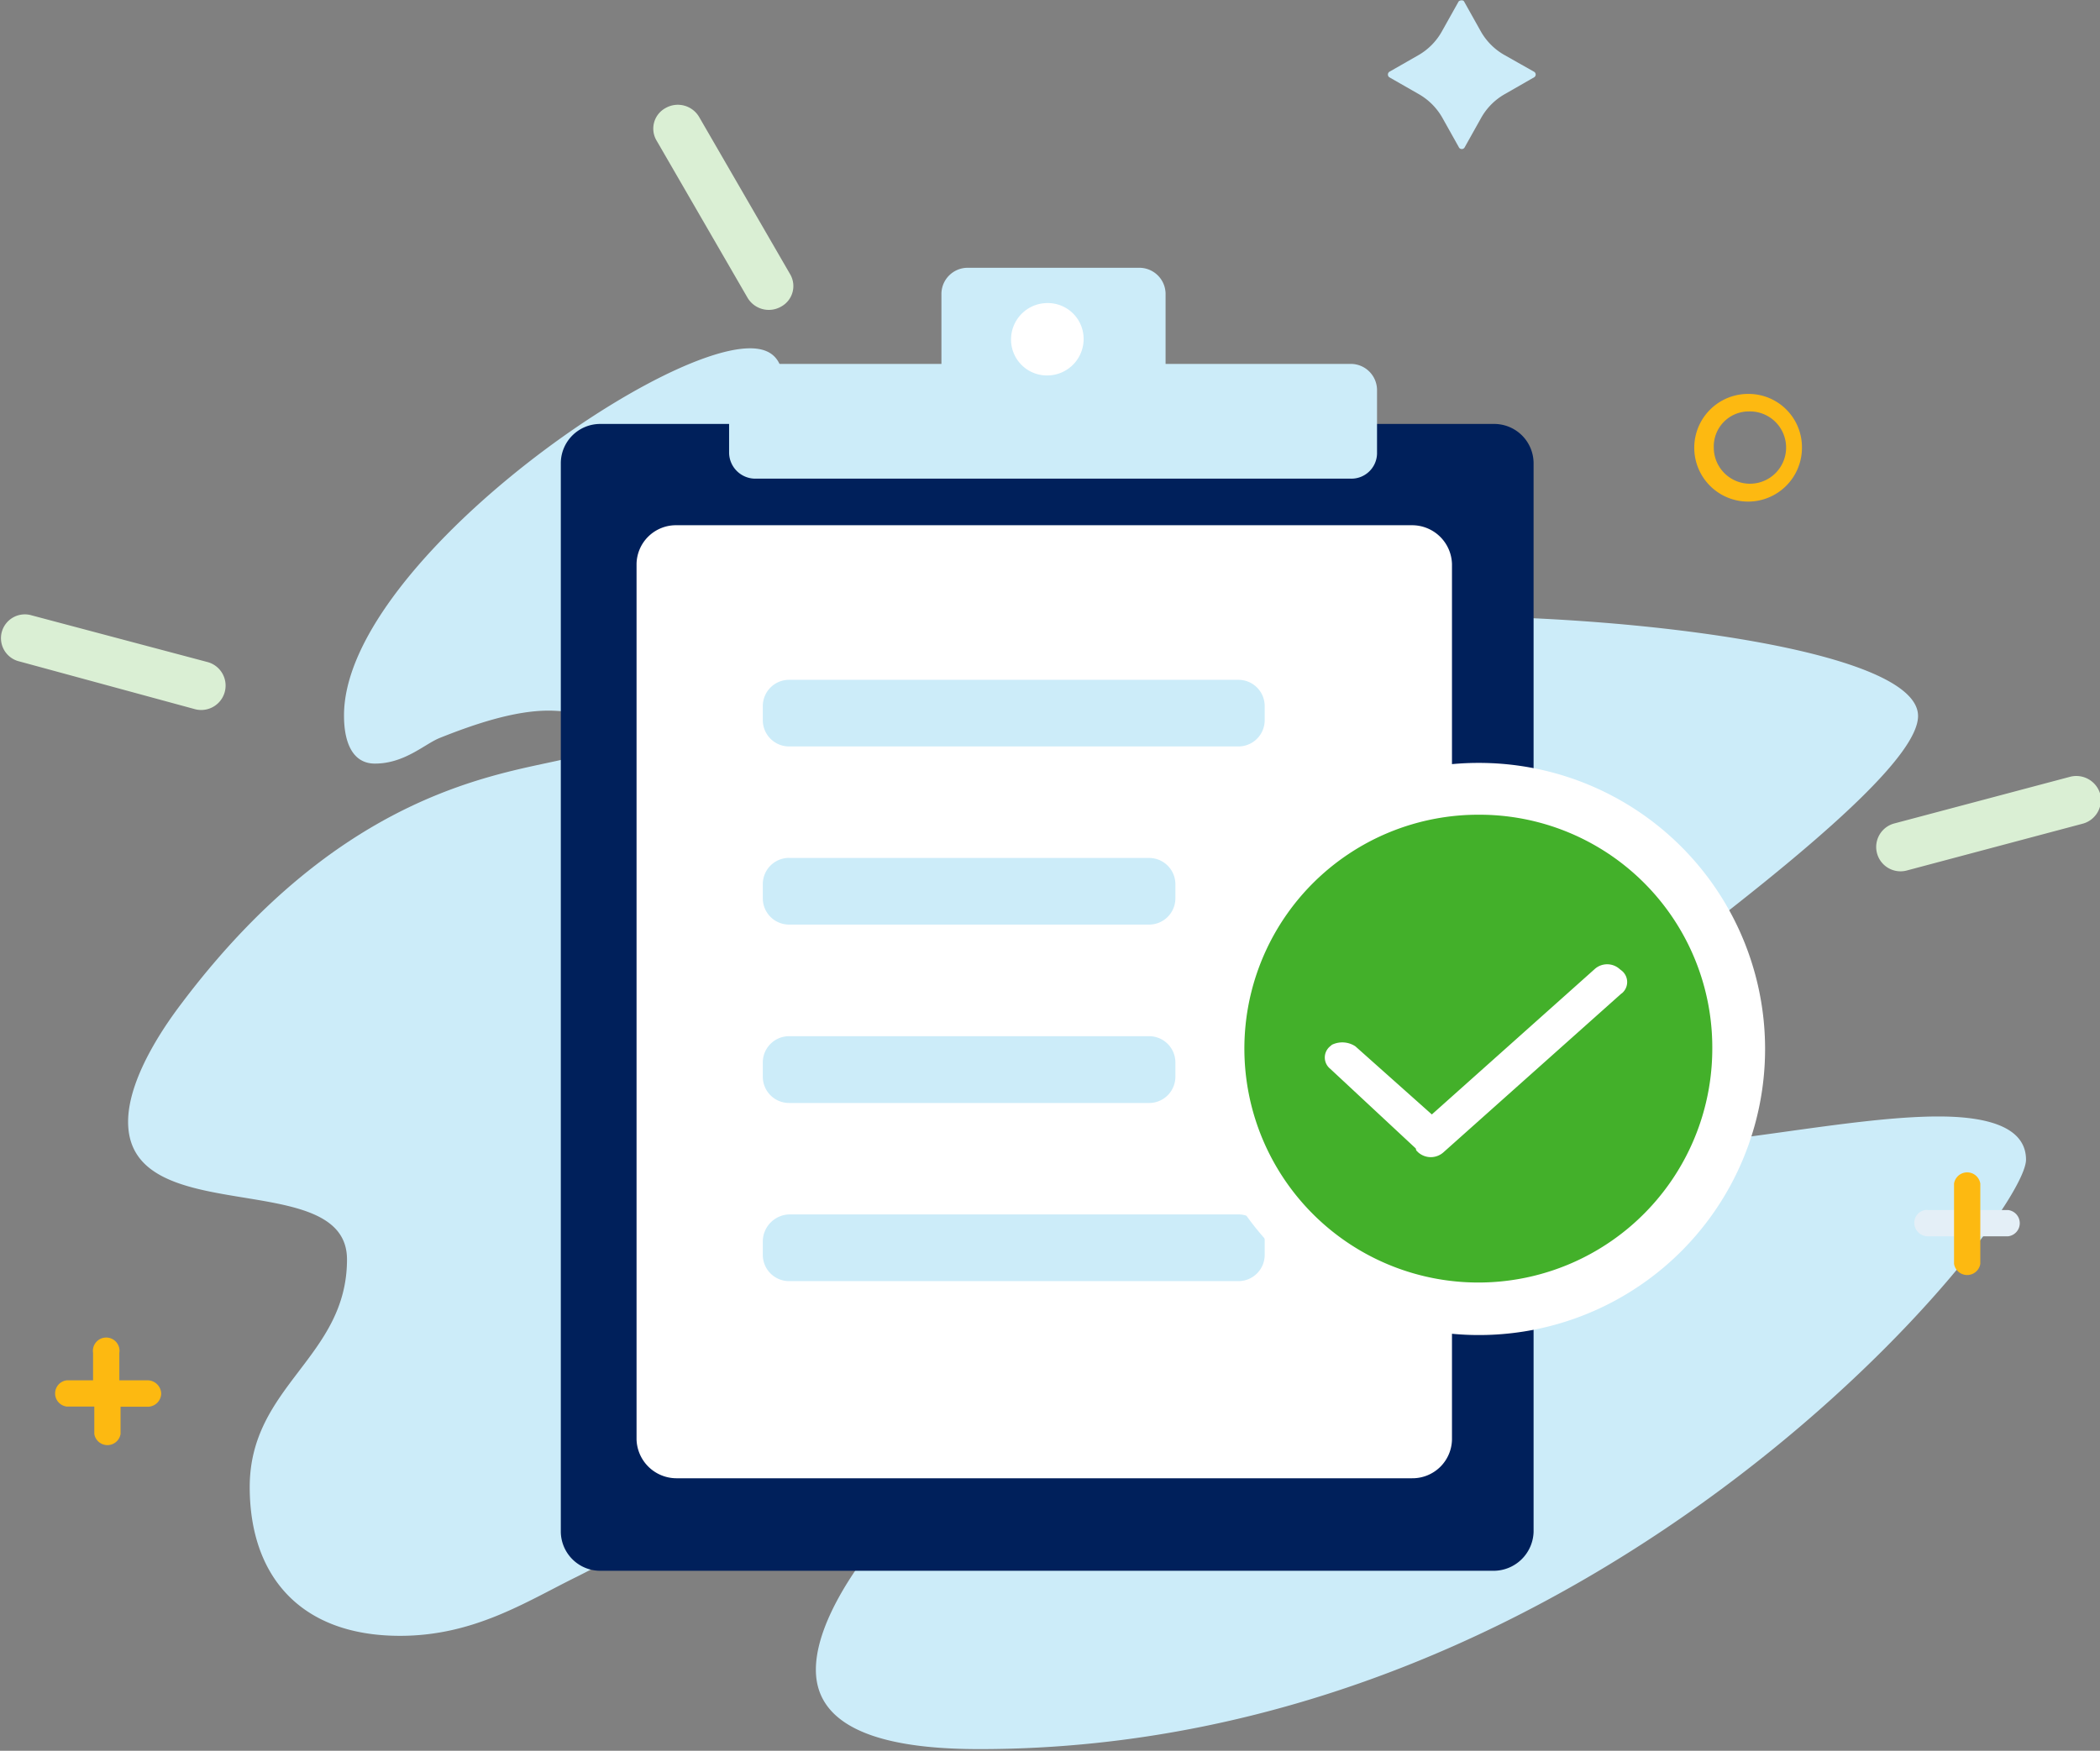 <svg id="图层_1" data-name="图层 1" xmlns="http://www.w3.org/2000/svg" viewBox="0 0 239.84 200"><rect x="0" y="0" width="239.84" height="200" fill="#808080" stroke="none"/><defs><style>.cls-1{fill:#ccecf9;}.cls-2{fill:#00205b;}.cls-3{fill:#fff;}.cls-4{fill:#fdb911;}.cls-5{fill:#daefd4;}.cls-6{fill:#e4eff7;}.cls-7{fill:#43b02a;}</style></defs><path class="cls-1" d="M89.51,44.19a12.58,12.58,0,0,1-.3,2.93c-.51,3.42-1.72,4.73-1.72,5.64s1,1.11,1.92,1.11c5.66,0,18-5.95,36-5.95,5.25,0,20.61.71,20.61,5.85,0,10.08-42.24,23.68-42.24,23.68a.1.1,0,0,0,.1.1h2.83c7.38-.4,25.77-7.15,58.91-7.15,21.62,0,53.44,3.93,53.44,11.39,0,4.33-10.4,13.4-21.42,22.07-9.49,7.46-22.53,14.11-22.53,21.47,0,4.94,5.66,5.74,10.81,5.74,10.21,0,25.46-3.53,35.47-3.53,4.34,0,10,.71,10,4.94,0,6.86-48,67.33-119.52,67.33-8.09,0-18.69-1.21-18.69-9.07s10.1-19.66,18.89-26.41c7-5.34,12.43-7,12.43-8,0-.61-2-.71-2.73-.71-5.86,0-20.31,2.93-33.65,11.09-10.2,6.25-13,8.77-22.22,13.4-5.76,2.83-11.72,6.76-20.21,6.76-11.41,0-17.17-6.86-17.17-17,0-11.59,11.11-14.81,11.11-26,0-10.68-25-3.22-25-15.72,0-5.44,4.95-12,6.17-13.61,20.91-27.71,41.42-26.1,46.47-28.72,5.76-2.92-.5-4.64-4.64-4.64-3.84,0-8.39,1.51-12.43,3.13-1.72.7-4,2.92-7.38,2.92-2.72,0-3.53-2.72-3.53-5.44-.1-16.83,35.26-42,46.37-42,2.83,0,3.84,1.61,3.84,4.44Z"/><path class="cls-2" d="M170.64,48.43H68.6a4.5,4.5,0,0,0-4.55,4.43V175a4.51,4.51,0,0,0,4.55,4.44h102a4.58,4.58,0,0,0,4.55-4.44V52.86a4.5,4.5,0,0,0-4.55-4.43"/><path class="cls-3" d="M161.24,168.87h-84a4.57,4.57,0,0,1-4.54-4.44v-100A4.5,4.5,0,0,1,77.28,60h84a4.56,4.56,0,0,1,4.55,4.43v100a4.51,4.51,0,0,1-4.55,4.44Z"/><path class="cls-4" d="M16.77,157.68H13.63v-3.12a1.52,1.52,0,1,0-3,0v3.12h-3a1.51,1.51,0,0,0,0,3h3.14v3.13a1.52,1.52,0,0,0,3,0V160.7h3.13a1.54,1.54,0,0,0,1.51-1.51,1.57,1.57,0,0,0-1.61-1.51Z"/><path class="cls-1" d="M154.27,54.68h-68a3,3,0,0,1-3-2.93V44.5a3,3,0,0,1,3-2.93h68a3,3,0,0,1,3,2.93v7.35A2.93,2.93,0,0,1,154.27,54.68Z"/><path class="cls-1" d="M130.12,46.61h-19.6a3,3,0,0,1-3-2.92V33.51a3,3,0,0,1,3-2.92h19.6a3,3,0,0,1,3,2.92V43.79A3,3,0,0,1,130.12,46.61Z"/><path class="cls-1" d="M90.12,138.73h51.32a3,3,0,0,1,3,3v1.62a3,3,0,0,1-3,3H90.12a3,3,0,0,1-3-3v-1.61A3.11,3.11,0,0,1,90.12,138.73Zm0-20.36h41.12a3,3,0,0,1,3,3V123a3,3,0,0,1-3,3H90.12a3,3,0,0,1-3-3V121.4A3,3,0,0,1,90.12,118.37Zm0-20.36h41.12a3,3,0,0,1,3,3v1.61a3,3,0,0,1-3,3H90.12a3,3,0,0,1-3-3V101A3,3,0,0,1,90.12,98Zm0-20.35h51.32a3,3,0,0,1,3,3v1.61a3,3,0,0,1-3,3H90.12a3,3,0,0,1-3-3V80.68A3,3,0,0,1,90.12,77.66ZM166.6.15l-1.92,3.43A7.13,7.13,0,0,1,162,6.3l-3.34,1.91a.39.39,0,0,0,0,.61L162,10.73a7.2,7.2,0,0,1,2.73,2.72l1.92,3.43a.38.38,0,0,0,.6,0l1.92-3.43a7.13,7.13,0,0,1,2.73-2.72l3.33-1.91a.37.37,0,0,0,0-.61L171.85,6.3a7.13,7.13,0,0,1-2.73-2.72L167.2.15C167.1,0,166.8,0,166.6.15Z"/><path class="cls-5" d="M236.41,88.74a2.84,2.84,0,0,1,3.44,1.92,2.81,2.81,0,0,1-1.93,3.42l-20.1,5.35a2.78,2.78,0,1,1-1.52-5.35l20.11-5.34ZM.2,72.21A2.73,2.73,0,0,1,3.63,70.3l20.11,5.34A2.78,2.78,0,1,1,22.22,81l-20-5.44A2.73,2.73,0,0,1,.2,72.21ZM76,12.35a2.82,2.82,0,0,1,3.84,1L90.22,31.29a2.67,2.67,0,0,1-1,3.73,2.82,2.82,0,0,1-3.84-1L75,16.08A2.67,2.67,0,0,1,76,12.35Z"/><path class="cls-6" d="M220.14,138.23h9.2a1.51,1.51,0,0,1,0,3h-9.2a1.55,1.55,0,0,1-1.51-1.51,1.48,1.48,0,0,1,1.51-1.51Z"/><path class="cls-4" d="M223.17,144.38V135.2a1.52,1.52,0,0,1,3,0v9.18a1.52,1.52,0,0,1-3,0ZM199.73,47a4.13,4.13,0,1,1-4,4.13,4,4,0,0,1,4-4.13Zm0-2a6.15,6.15,0,1,0,6.07,6.15A6.09,6.09,0,0,0,199.73,45Z"/><path class="cls-3" d="M123.76,38.75a4.16,4.16,0,0,1-4.14,4.14,4.1,4.1,0,0,1-4.15-4.14,4.16,4.16,0,0,1,4.15-4.13A4.09,4.09,0,0,1,123.76,38.75Zm12.47,81a32.68,32.68,0,1,0,32.68-32.6A32.64,32.64,0,0,0,136.23,119.78Z"/><path class="cls-7" d="M168.91,93.07a26.72,26.72,0,1,0,26.65,26.71A26.59,26.59,0,0,0,168.91,93.07Zm16.28,20.42-20.34,18.15a2.17,2.17,0,0,1-2.88,0l-.19-.19c-.07-.09-.05-.17-.09-.26l-9.77-9.1a1.65,1.65,0,0,1,0-2.57l.2-.17a2.71,2.71,0,0,1,2.68.18l8.73,7.78,18.59-16.6a2.13,2.13,0,0,1,2.87,0l.22.17a1.67,1.67,0,0,1,0,2.61Z"/></svg>